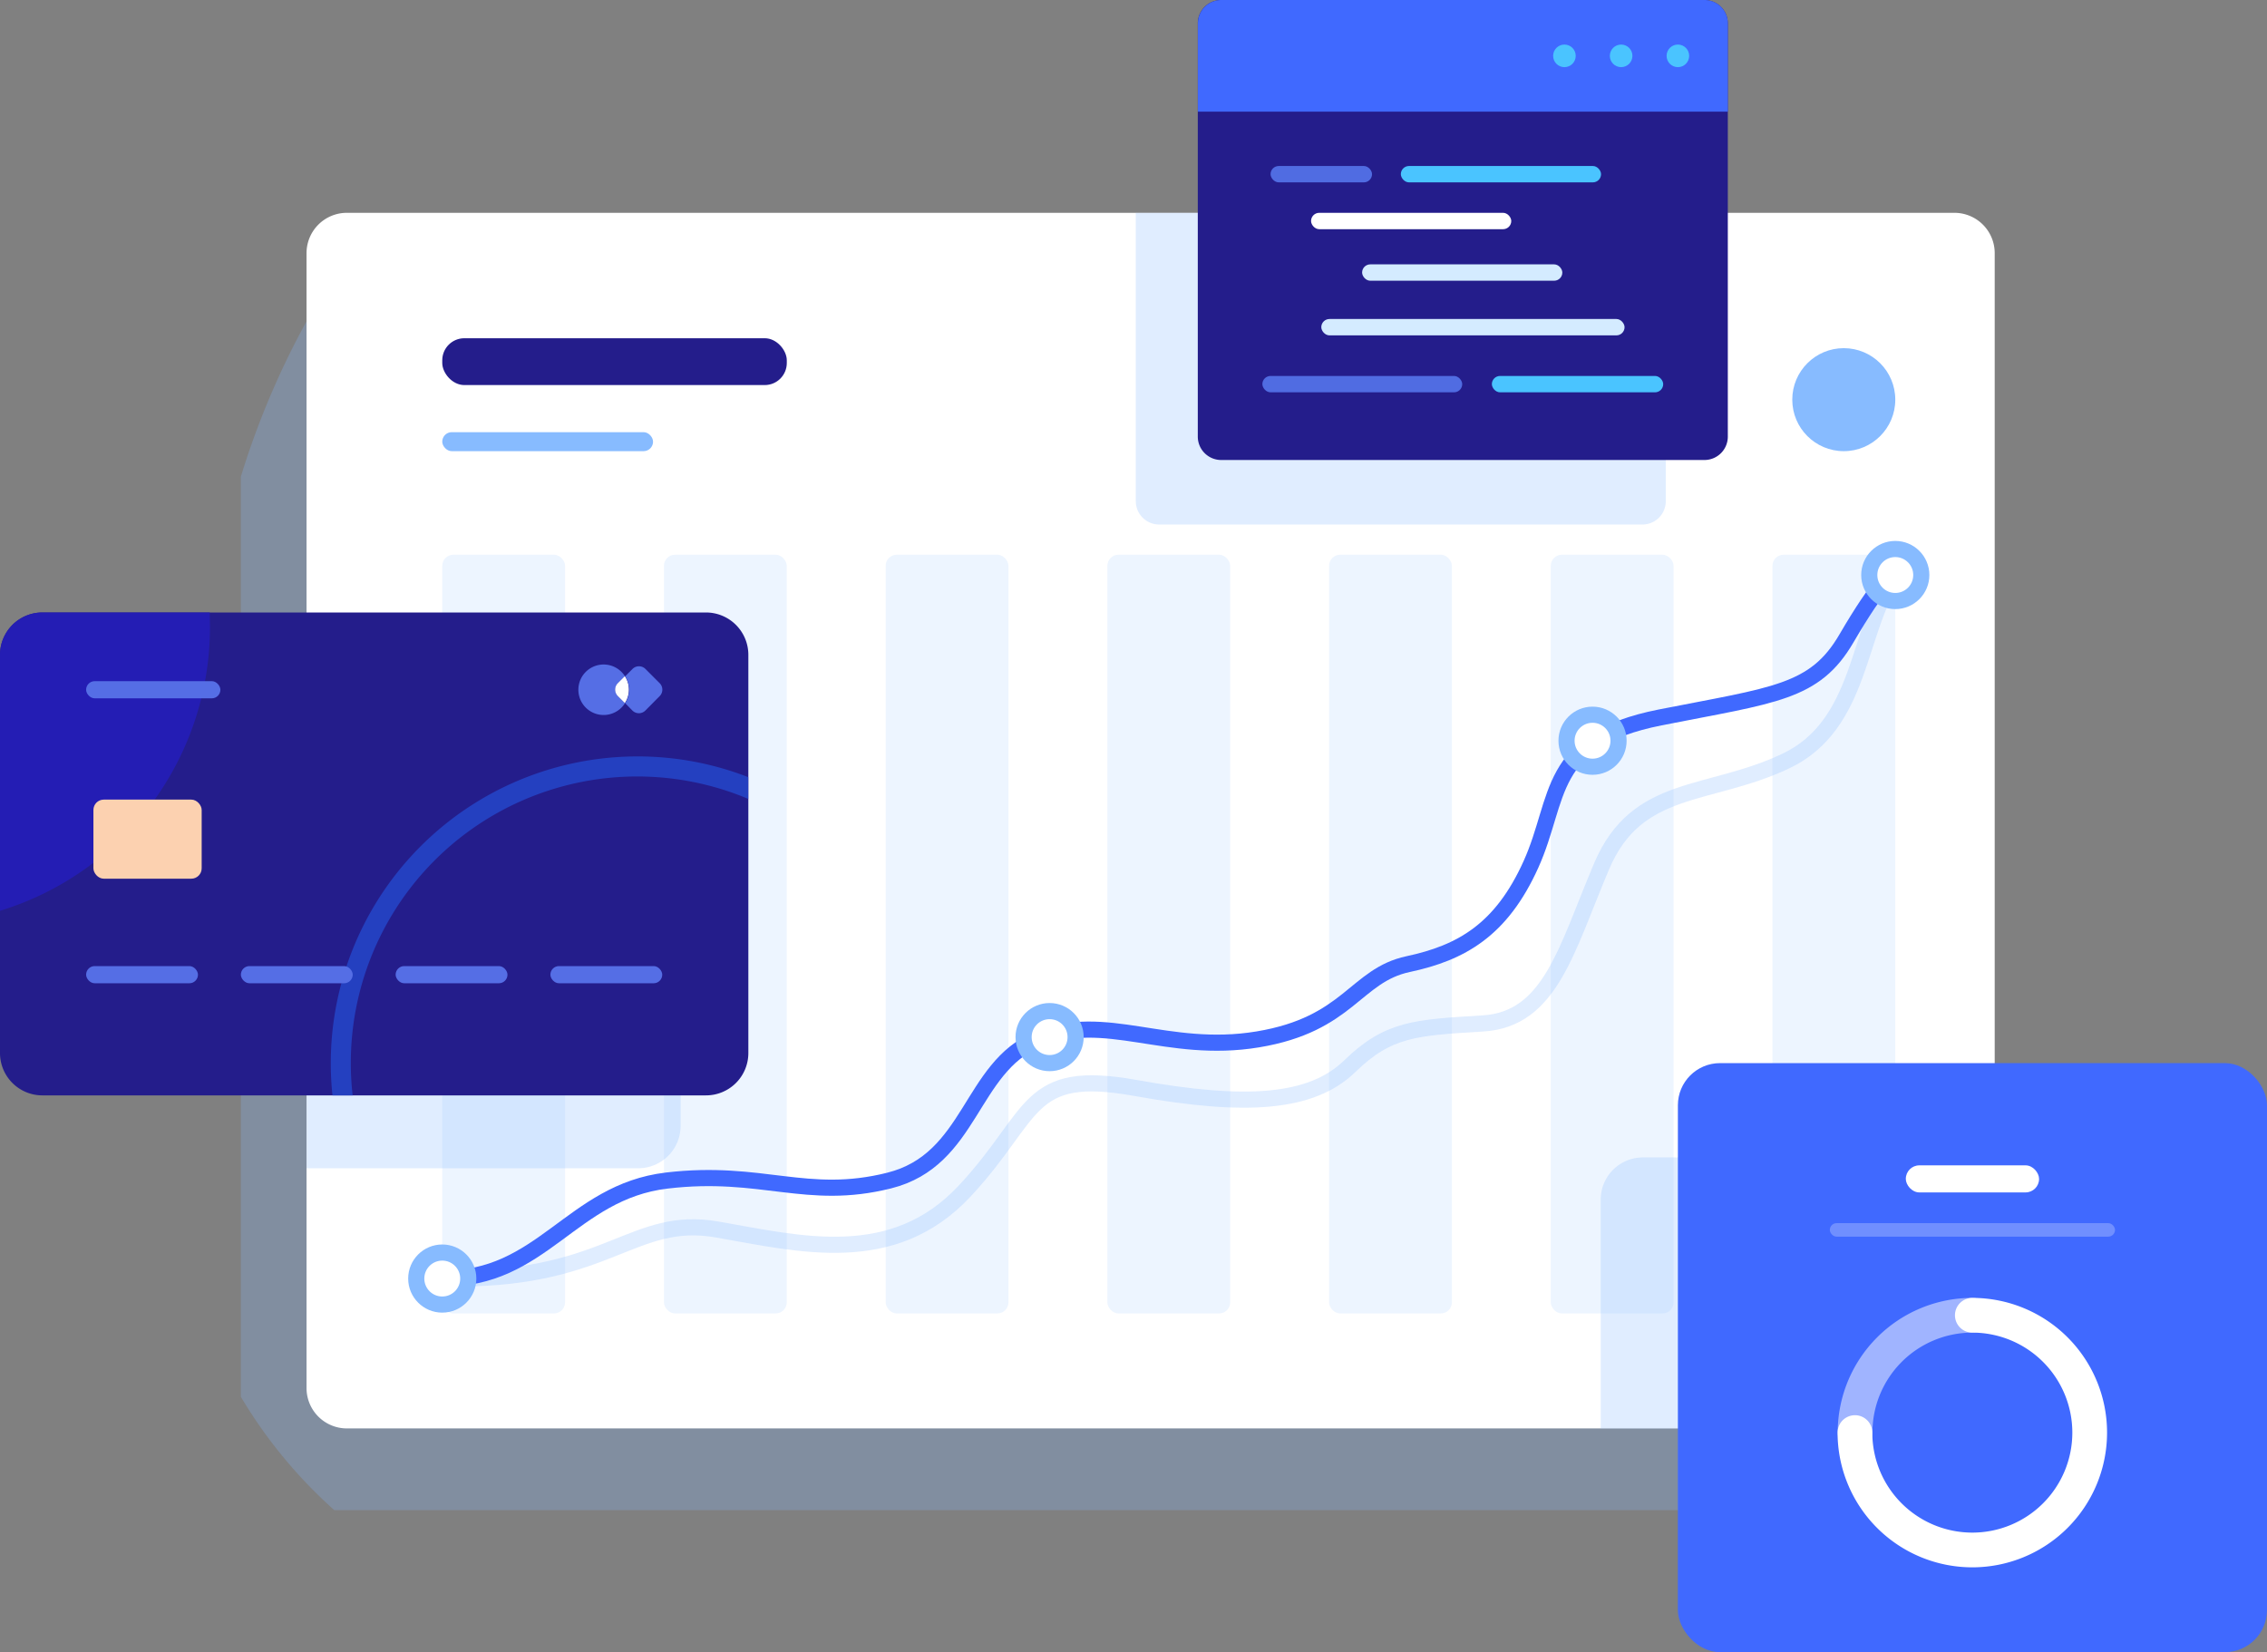<svg id="Layer_1" data-name="Layer 1" xmlns="http://www.w3.org/2000/svg" viewBox="0 0 562.06 409.67"><rect x="0" y="0" width="562.06" height="409.67" fill="#808080" stroke="none"/><defs><style>.cls-1,.cls-4{fill:#87bbff;}.cls-1,.cls-19,.cls-6{opacity:0.25;}.cls-19,.cls-2,.cls-8{fill:#fff;}.cls-3{opacity:0.15;}.cls-5{fill:#241d8b;}.cls-17,.cls-18,.cls-6,.cls-7{fill:none;}.cls-6,.cls-8{stroke:#87bbff;}.cls-17,.cls-18,.cls-6,.cls-7,.cls-8{stroke-linecap:round;stroke-linejoin:round;}.cls-6,.cls-7,.cls-8{stroke-width:4px;}.cls-7{stroke:#4069ff;}.cls-9{fill:#2440c0;}.cls-10{fill:#241db4;}.cls-11{fill:#fcd1b0;}.cls-12{fill:#556ee5;}.cls-13{fill:#4069ff;}.cls-14{fill:#4ac4ff;}.cls-15{fill:#506ce2;}.cls-16{fill:#d4ebff;}.cls-17,.cls-18{stroke:#fff;stroke-width:8.61px;}.cls-18{opacity:0.5;}</style></defs><path class="cls-1" d="M478.3,83V364.45a10,10,0,0,1-10,10H82.88a119.19,119.19,0,0,1-23.16-28.09V118.17A204.33,204.33,0,0,1,79.83,73H468.3A10,10,0,0,1,478.3,83Z"/><path class="cls-2" d="M494.55,62.77V344.19a10,10,0,0,1-10,10H86a10,10,0,0,1-10-10V62.77a10,10,0,0,1,10-10H484.55A10,10,0,0,1,494.55,62.77Z"/><g class="cls-3"><rect class="cls-4" x="109.65" y="137.55" width="30.45" height="188.13" rx="2.75"/><rect class="cls-4" x="164.61" y="137.55" width="30.45" height="188.13" rx="2.75"/><rect class="cls-4" x="219.58" y="137.55" width="30.45" height="188.13" rx="2.75"/><rect class="cls-4" x="274.55" y="137.55" width="30.45" height="188.13" rx="2.75"/><rect class="cls-4" x="329.52" y="137.55" width="30.45" height="188.13" rx="2.75"/><rect class="cls-4" x="384.48" y="137.55" width="30.45" height="188.13" rx="2.75"/><rect class="cls-4" x="439.45" y="137.55" width="30.45" height="188.13" rx="2.75"/></g><rect class="cls-5" x="109.65" y="83.87" width="85.42" height="11.61" rx="5.47"/><rect class="cls-4" x="109.65" y="107.16" width="52.26" height="4.71" rx="2.35"/><path class="cls-6" d="M113.77,317c37.17,0,43.36-15.75,64-12.14s43.62,9.55,61.42-9.55,15-30.45,42.33-25.54,43.61,3.87,53.16-5.42,16.26-9.55,33-10.58,20.65-18.33,29.42-39,26.58-17,45.68-26.07S460.36,156,469.9,142.58"/><path class="cls-7" d="M109.65,317c24.68.47,32-21.47,55.66-24.27s34.66,5.13,55.14,0,20-28,36.76-35,32,3.74,54.62,0,24.16-15.87,37.29-18.67,23.1-8.4,30.46-24.74,3.67-30.82,32-36.42,38.34-6.07,46.22-19.61S469.9,141,469.9,141"/><circle class="cls-8" cx="260.23" cy="257.16" r="6.45"/><circle class="cls-8" cx="394.84" cy="183.67" r="6.45"/><circle class="cls-8" cx="109.65" cy="317.03" r="6.45"/><circle class="cls-8" cx="469.9" cy="142.58" r="6.45"/><circle class="cls-4" cx="457.13" cy="99.1" r="12.77"/><path class="cls-1" d="M168.74,180.45v98.72a10.5,10.5,0,0,1-10.51,10.51H76V169.94h82.26A10.51,10.51,0,0,1,168.74,180.45Z"/><path class="cls-5" d="M185.54,162.38V261.1A10.5,10.5,0,0,1,175,271.61H10.51A10.5,10.5,0,0,1,0,261.1V162.38a10.51,10.51,0,0,1,10.51-10.51H175A10.51,10.51,0,0,1,185.54,162.38Z"/><path class="cls-9" d="M158.06,187.56a76.07,76.07,0,0,0-75.63,84.05h5a70.32,70.32,0,0,1-.45-8,71,71,0,0,1,98.53-65.52V192.7A75.61,75.61,0,0,0,158.06,187.56Z"/><path class="cls-10" d="M52.06,155.49A73.56,73.56,0,0,1,0,225.84V162.38a10.51,10.51,0,0,1,10.51-10.51H52C52,153.07,52.06,154.27,52.06,155.49Z"/><rect class="cls-11" x="23.16" y="198.27" width="26.84" height="19.61" rx="2.57"/><rect class="cls-12" x="21.35" y="168.9" width="33.29" height="4.26" rx="2.13"/><path class="cls-12" d="M153.21,172.63l1.74,1.74a6.26,6.26,0,1,1,0-6.68l-1.74,1.74A2.27,2.27,0,0,0,153.21,172.63Z"/><path class="cls-2" d="M155.92,171a6.14,6.14,0,0,1-1,3.34l-1.74-1.74a2.27,2.27,0,0,1,0-3.2l1.74-1.74A6.14,6.14,0,0,1,155.92,171Z"/><path class="cls-12" d="M163.53,172.63,160,176.19a2.27,2.27,0,0,1-3.2,0L155,174.37a6.24,6.24,0,0,0,0-6.68l1.82-1.82a2.27,2.27,0,0,1,3.2,0l3.56,3.56A2.27,2.27,0,0,1,163.53,172.63Z"/><rect class="cls-12" x="21.35" y="239.55" width="27.73" height="4.26" rx="2.13"/><rect class="cls-12" x="59.72" y="239.55" width="27.73" height="4.26" rx="2.13"/><rect class="cls-12" x="98.09" y="239.55" width="27.73" height="4.26" rx="2.13"/><rect class="cls-12" x="136.46" y="239.55" width="27.73" height="4.26" rx="2.13"/><path class="cls-1" d="M413,52.77v71.49a5.79,5.79,0,0,1-5.8,5.8H287.4a5.8,5.8,0,0,1-5.8-5.8V52.77Z"/><path class="cls-5" d="M428.38,5.8V108.26a5.79,5.79,0,0,1-5.8,5.8H302.77a5.8,5.8,0,0,1-5.8-5.8V5.8a5.8,5.8,0,0,1,5.8-5.8H422.58A5.79,5.79,0,0,1,428.38,5.8Z"/><path class="cls-13" d="M428.38,5.8V27.69H297V5.8a5.8,5.8,0,0,1,5.8-5.8H422.58A5.79,5.79,0,0,1,428.38,5.8Z"/><circle class="cls-14" cx="416" cy="13.85" r="2.8"/><circle class="cls-14" cx="401.93" cy="13.85" r="2.8"/><circle class="cls-14" cx="387.87" cy="13.85" r="2.8"/><rect class="cls-15" x="315.01" y="41.16" width="25.16" height="4.06" rx="2.03"/><rect class="cls-14" x="347.31" y="41.16" width="49.64" height="4.06" rx="2.03"/><rect class="cls-2" x="325.05" y="52.77" width="49.64" height="4.06" rx="2.03"/><rect class="cls-16" x="337.71" y="65.55" width="49.64" height="4.06" rx="2.03"/><rect class="cls-16" x="327.59" y="79.1" width="75.19" height="4.06" rx="2.03"/><rect class="cls-15" x="312.98" y="93.22" width="49.55" height="4.06" rx="2.03"/><rect class="cls-14" x="369.88" y="93.22" width="42.48" height="4.06" rx="2.03"/><path class="cls-1" d="M494.55,287v57.22a10,10,0,0,1-10,10H396.87V297.42A10.45,10.45,0,0,1,407.32,287Z"/><rect class="cls-13" x="416" y="263.61" width="146.06" height="146.06" rx="10.45"/><path class="cls-17" d="M489,326.13a29.1,29.1,0,1,1-29.1,29.09"/><path class="cls-18" d="M459.93,355.22A29.09,29.09,0,0,1,489,326.13"/><rect class="cls-2" x="472.51" y="288.96" width="33.04" height="6.71" rx="3.35"/><rect class="cls-19" x="453.67" y="303.29" width="70.71" height="3.35" rx="1.68"/></svg>
